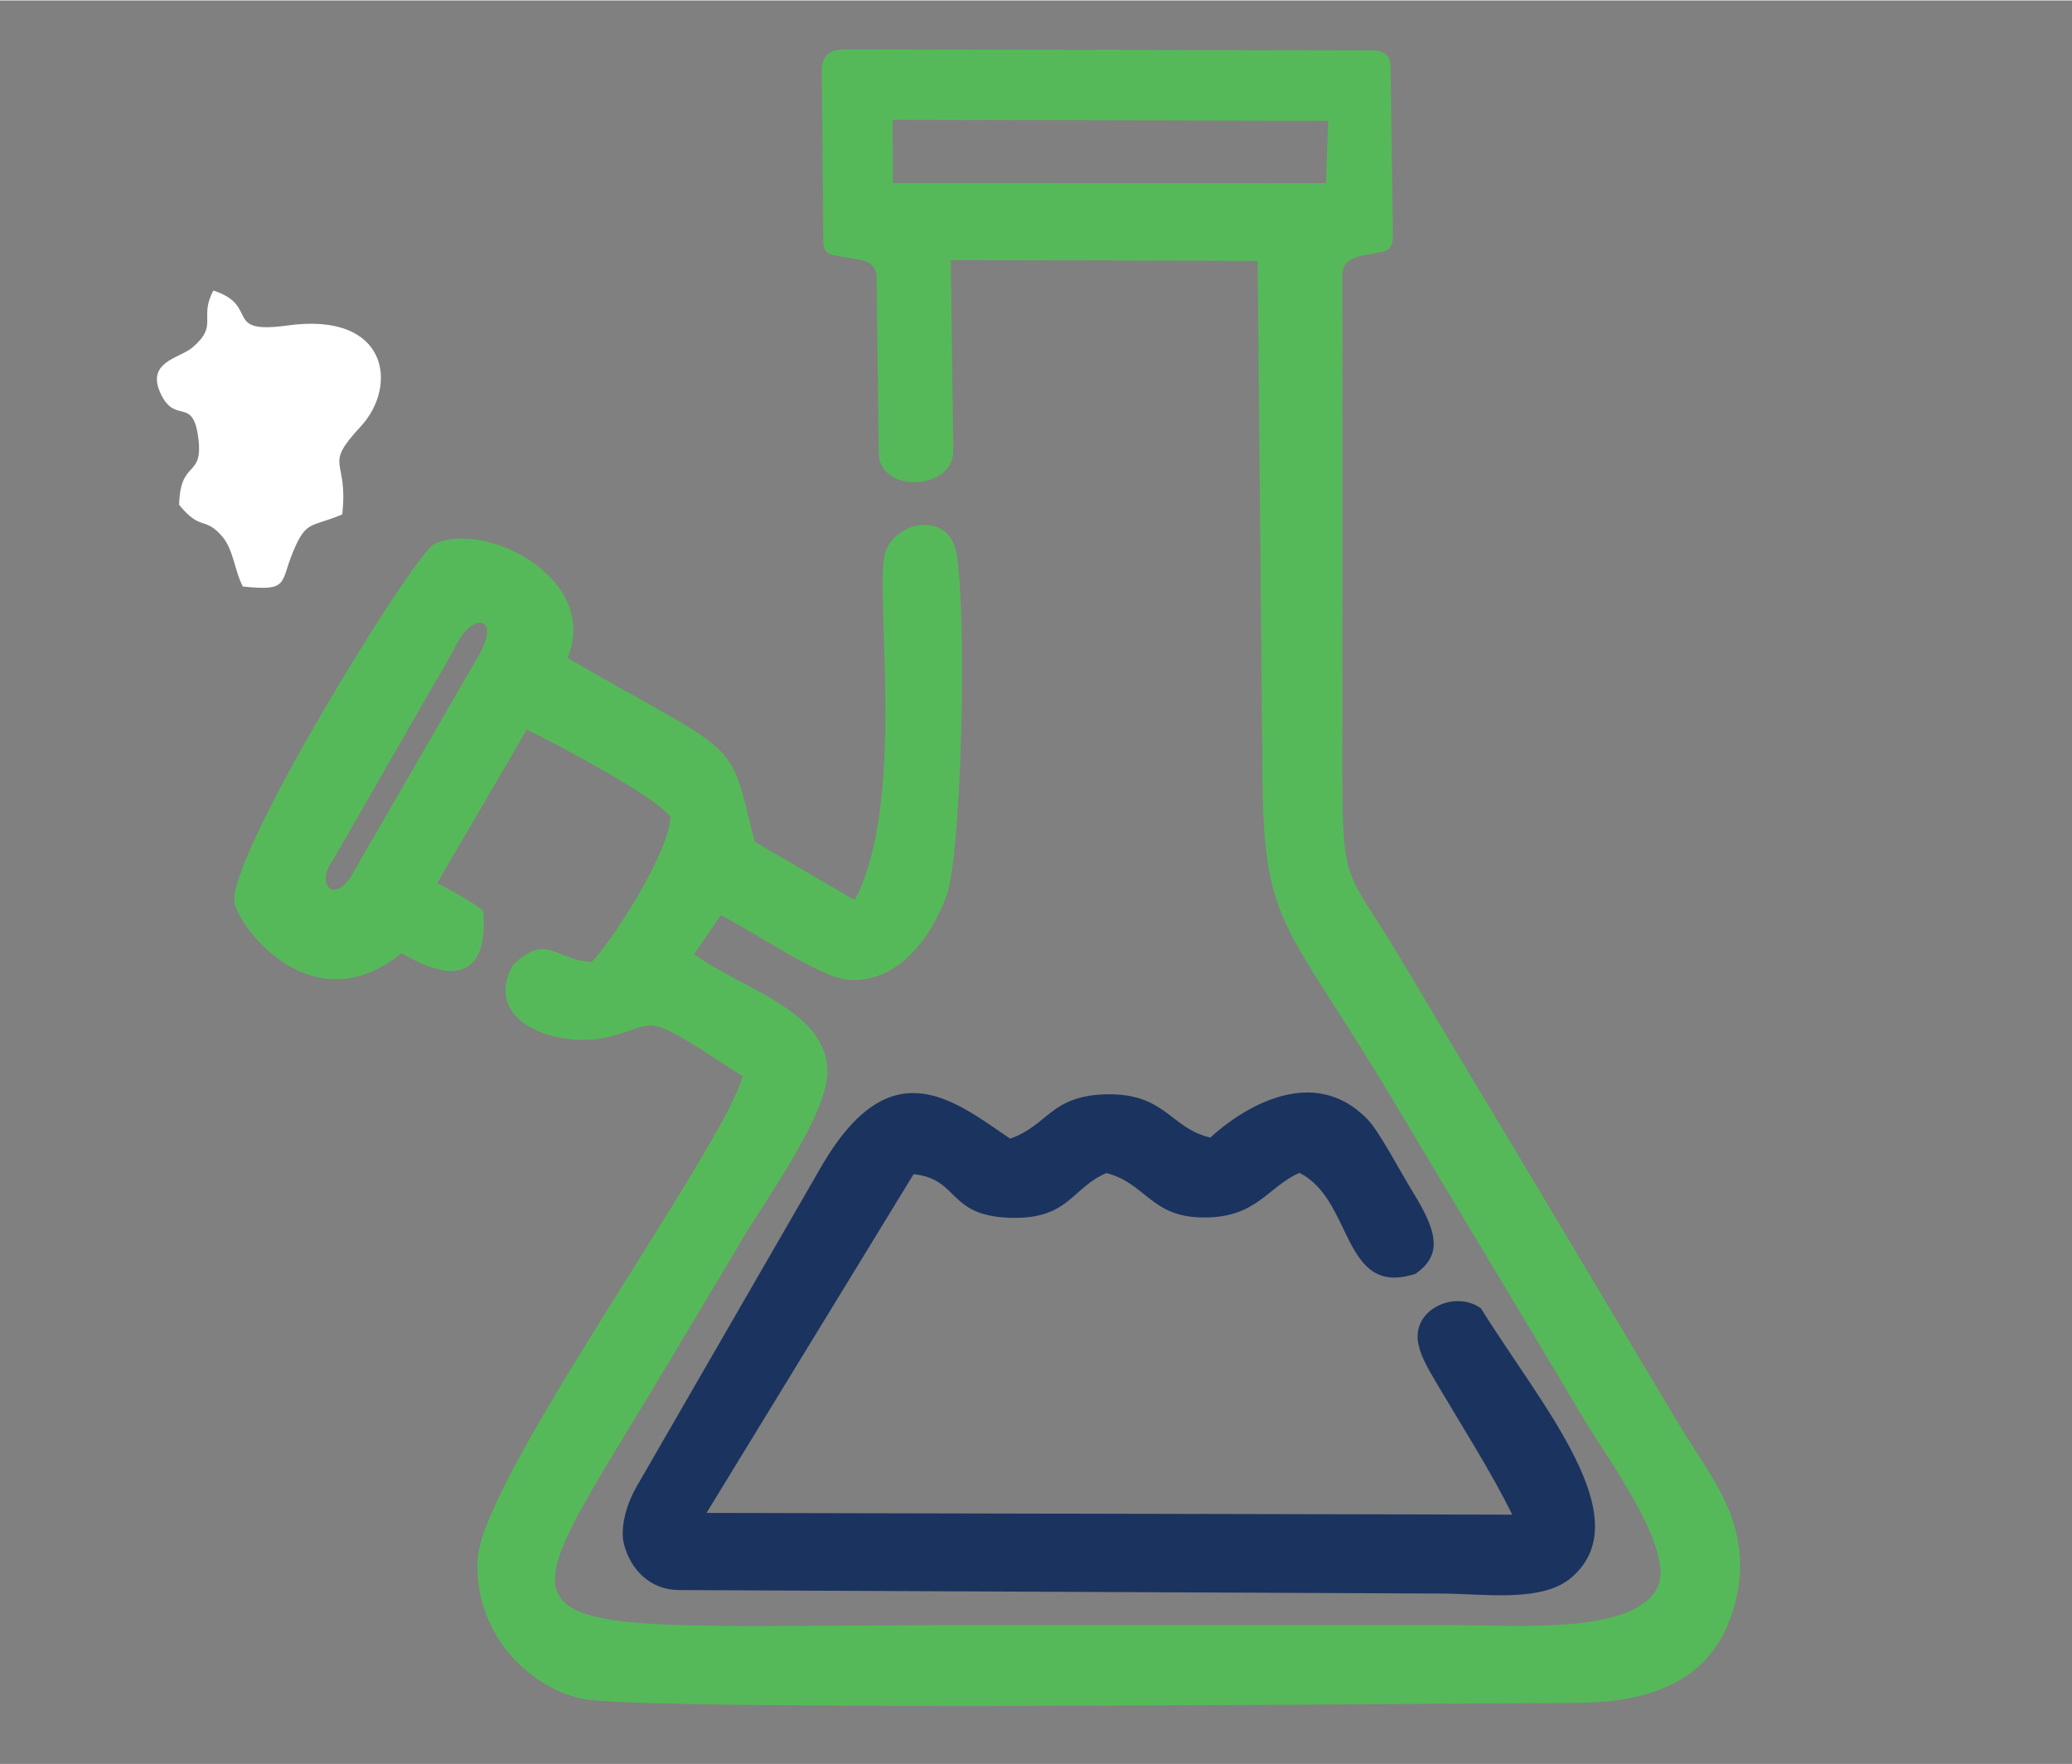 <?xml version="1.0" encoding="UTF-8"?>
<!-- Creator: CorelDRAW -->
<svg xmlns="http://www.w3.org/2000/svg" xmlns:xlink="http://www.w3.org/1999/xlink" xmlns:xodm="http://www.corel.com/coreldraw/odm/2003" xml:space="preserve" width="545px" height="464px" version="1.1" style="shape-rendering:geometricPrecision; text-rendering:geometricPrecision; image-rendering:optimizeQuality; fill-rule:evenodd; clip-rule:evenodd" viewBox="0 0 545 463.76">
 <rect x="0" y="0" width="545" height="463.76" fill="#808080" stroke="none"/>
 <defs>
  <style type="text/css">
   <![CDATA[
    .fil1 {fill:#1B335F}
    .fil0 {fill:#56B959}
    .fil2 {fill:white}
   ]]>
  </style>
 </defs>
 <g id="Layer_x0020_1">
  <path class="fil0" d="M87.58 226.06l26.44 -46.03c3.03,-5.02 4.89,-8.44 6.09,-10.76 4.64,-8.92 12.21,-7.09 5.11,4.2l-32.26 55.8c-4.7,8.8 -10.37,3.37 -5.38,-3.21zm147.2 -194.66l114.58 0.25 -0.6 16.39 -113.94 -0.03 -0.04 -16.61zm179.24 416.33c22.03,-0.04 36.82,-6.83 42.07,-25.19 6.03,-21.1 -6.16,-34.15 -14.52,-48.11 -16.42,-27.4 -32.65,-54.79 -48.91,-81.87 -8.41,-13.99 -16.36,-27.28 -24.85,-41.52 -13.81,-23.16 -14.77,-17.2 -14.74,-50.08 0.05,-42.93 0.09,-85.88 -0.01,-128.8 0.19,-4.28 3.22,-4.81 9.6,-5.86 2.35,-0.39 3.67,-0.91 3.73,-4.61l-0.64 -44c0.13,-2.78 -1.16,-4.56 -4.98,-4.56l-138.58 -0.25c-4.36,-0.04 -6.39,2.12 -6.02,6.56l0.37 43.4c-0.02,3.14 0.81,3.69 3.09,4.19 6.74,1.48 9.94,0.64 10.93,5.13l0.58 46.89c0.14,10.73 19.75,9.85 19.61,-0.73l-0.68 -50.04 80.73 0.2 1.23 130.52c-0.01,45.95 4.94,40.65 35.96,92.84 16.05,27.01 32.86,54.7 48.97,81.8 5.23,8.81 22.71,32.4 19.4,42.74 -4.88,13.4 -36.02,10.91 -53.58,10.91 -43.59,0 -87.17,0 -130.76,0 -124.61,0 -122.05,7.14 -80.11,-62.5 8.16,-13.54 15.88,-26.49 24.11,-40.31 5.53,-9.27 22.25,-32.35 21.62,-43.54 -0.87,-15.67 -22.94,-21.16 -35.08,-30.12l7.02 -10.25c7.4,3.5 25.87,16.34 33.35,16.96 13.74,1.15 22.49,-12.04 26.14,-22.41 3.58,-10.14 5.4,-68.42 2.67,-88.91 -1.7,-12.86 -17.48,-9.08 -19.13,-0.03 -2.23,12.26 5.56,65.56 -7.8,90.41l-26.3 -15.33c-7.06,-28.13 -2.77,-21.57 -49.23,-48.31 8.66,-21.14 -21.91,-36.36 -35.09,-29.97 -5.29,2.57 -54.61,82.4 -52.49,94.28 1.18,6.6 20.49,32.23 43.96,13.28 11.47,6.88 22.93,8.37 21.47,-11.09 -3.76,-2.87 -6.66,-4.38 -12.12,-7.35l23.56 -40.36c8.18,4.04 32.75,16.91 37.77,22.88 -0.13,9.31 -15.64,33.27 -20.72,38.24 -9.94,-0.54 -11.66,-7.82 -20.68,0.79 -8.46,15.09 12.16,22.63 26.43,18.61 12.43,-3.5 7.64,-6.44 33.98,10.66 -5.06,18.94 -68.54,105.6 -69.71,126.99 -1.03,18.74 12.57,33.43 27.49,36.72 15.31,3.37 226.49,1.17 260.89,1.1z"></path>
  <path class="fil1" d="M240.31 308.66c12.17,1.33 8.76,10.97 25.42,11.48 15.54,0.47 16.18,-8 25.32,-11.76 10.41,2.72 11.67,11.58 25.39,11.68 14.2,0.11 16.85,-8.01 25.35,-11.73 14.33,7.13 11.06,32.89 30.55,26.53 7.07,-4.93 5.78,-10.96 -0.63,-21.34 -3.29,-5.34 -8.87,-16.01 -11.98,-19.24 -17.73,-18.36 -41.35,4.76 -41.35,4.76 -10.59,-2.41 -11.74,-11.68 -27.33,-11.37 -14.81,0.3 -15.39,8.27 -25.37,11.65 -15.03,-10.28 -31.27,-23.6 -49.21,6.59l-48.87 84.65c-3.65,6.32 -4.24,12.07 -3.56,15.05 1.59,6.82 6.85,12.4 14.49,12.43l200.34 0.92c11.2,0 26.56,2.48 34.36,-4.12 18.34,-15.55 -7.62,-45.07 -23.71,-70.89 -6.56,-4.75 -17.52,-0.05 -16.59,8.37 0.4,3.59 2.36,6.95 5.05,11.51 6.56,11.11 14.18,23.02 19.79,34.38l-211.93 -0.46 54.47 -89.09z"></path>
  <path class="fil2" d="M47.12 132.65c5.72,7.02 6.69,2.94 11.28,8.26 3.07,3.56 3.25,8.99 5.47,13.21 12.16,1.29 9.77,-0.82 13.17,-9.02 3.56,-8.58 4.64,-6.4 12.97,-9.93 1.74,-15.04 -5.25,-12.21 4.85,-23.11 9.94,-10.71 7.3,-30.25 -19.18,-26.59 -17.37,2.4 -7.12,-5.15 -19.55,-9.18 -3.94,7.31 1.5,9.02 -5.53,14.99 -3.37,2.87 -12.65,3.74 -8.1,12.61 3.89,7.58 8.39,0.09 9.72,11.66 1.15,10.06 -4.84,5.15 -5.1,17.1z"></path>
 </g>
</svg>
